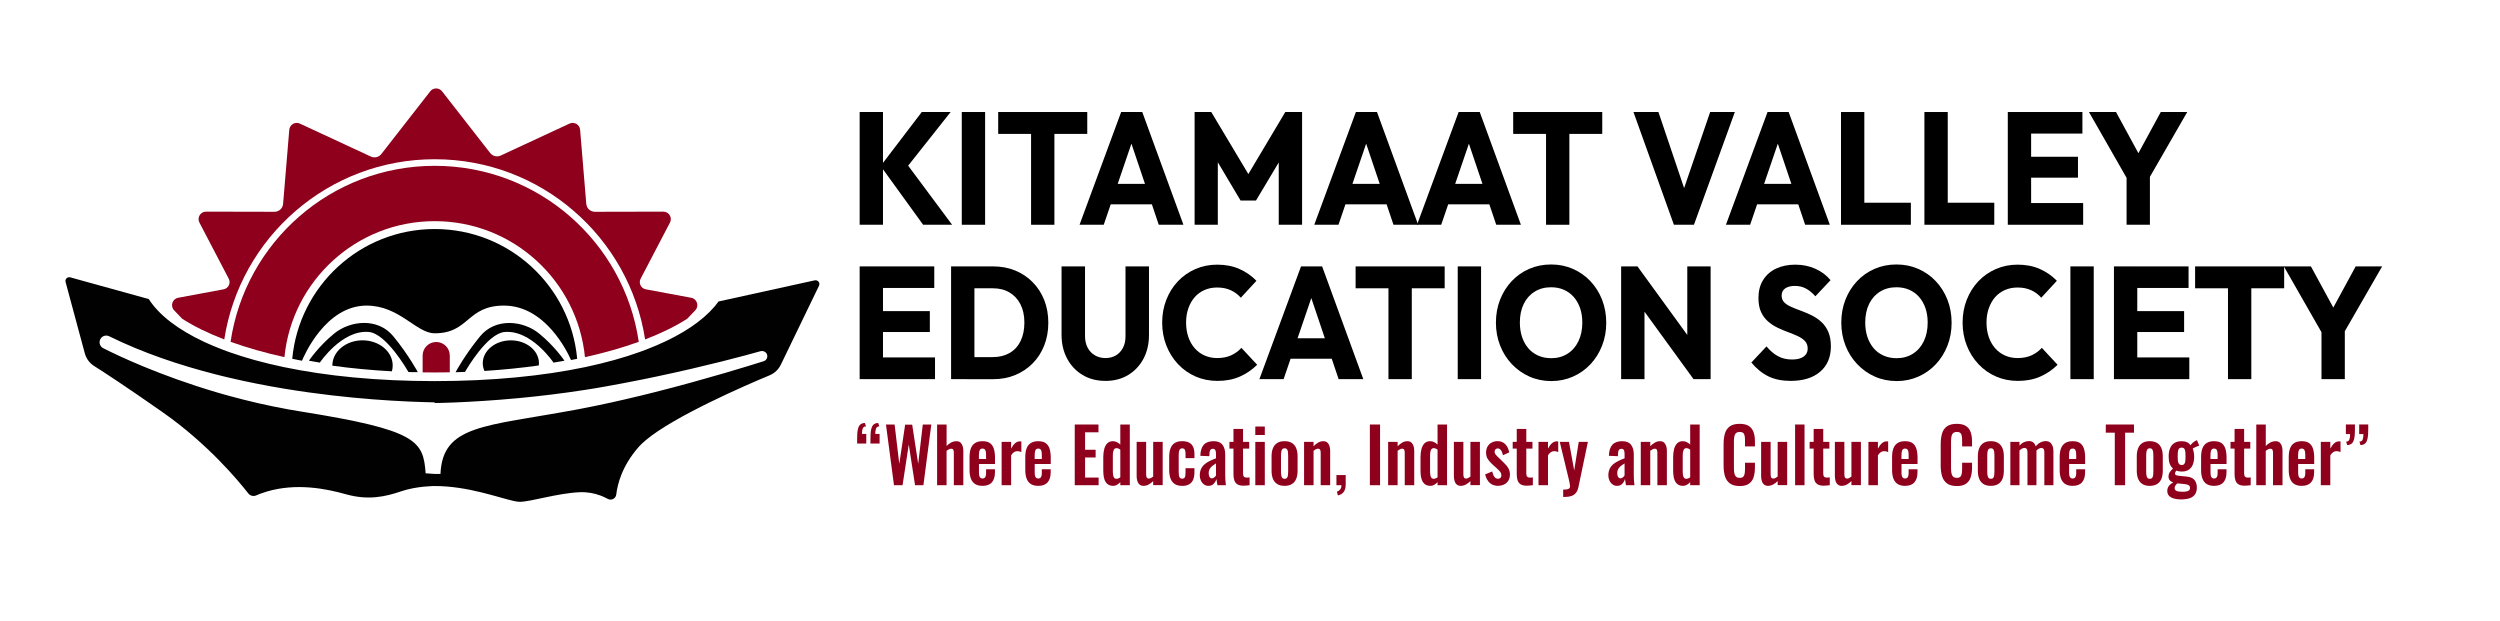 <?xml version="1.0" encoding="UTF-8"?>
<svg xmlns="http://www.w3.org/2000/svg" viewBox="0 0 1000.75 248.63">
  <defs>
    <style>
      .cls-1 {
        fill: #010101;
      }

      .cls-2 {
        fill: #8f001c;
      }
    </style>
  </defs>
  <g id="text">
    <g>
      <path class="cls-2" d="M343.11,177.55v-1.61c0-.53,0-1.04.03-1.52.02-1.64.25-2.89.68-3.77.44-.87,1.23-1.31,2.39-1.33l.45,1.35c-.65.04-1.08.32-1.3.84-.21.52-.32,1.25-.32,2.19h1.73v3.84h-3.66ZM348.44,177.55v-1.61c0-.53,0-1.04.03-1.52.02-1.64.25-2.89.68-3.77.44-.87,1.23-1.31,2.39-1.33l.45,1.35c-.65.04-1.08.32-1.3.84-.21.52-.32,1.25-.32,2.19h1.73v3.84h-3.66Z"/>
      <path class="cls-2" d="M357.86,194.23l-3.21-24.3h3.46l1.87,15.75,2.35-15.69h2.82l2.4,15.69,1.84-15.75h3.41l-3.16,24.3h-3.35l-2.51-16.29-2.49,16.29h-3.44Z"/>
      <path class="cls-2" d="M375.12,194.23v-24.3h3.8v8.61c.56-.6,1.17-1.07,1.83-1.41.66-.34,1.38-.51,2.16-.51.65,0,1.17.18,1.56.53.39.35.68.82.87,1.39.19.58.28,1.21.28,1.89v13.8h-3.8v-12.99c0-.52-.07-.92-.22-1.2-.15-.28-.44-.42-.87-.42-.26,0-.55.08-.88.24-.33.16-.64.37-.94.63v13.74h-3.8Z"/>
      <path class="cls-2" d="M393.3,194.49c-1.21,0-2.2-.25-2.96-.73-.76-.49-1.33-1.21-1.69-2.16-.36-.95-.54-2.1-.54-3.44v-5.22c0-1.38.18-2.54.54-3.48.36-.94.93-1.65,1.7-2.13.77-.48,1.75-.72,2.95-.72,1.28,0,2.29.26,3,.78.72.52,1.23,1.28,1.54,2.26.31.99.46,2.2.46,3.62v2.46h-6.42v3.42c0,.56.05,1.02.15,1.38.1.36.27.62.49.78.22.16.49.24.81.24.34,0,.6-.09.81-.26.2-.17.35-.42.45-.75.09-.33.14-.74.14-1.24v-1.44h3.55v1.17c0,1.76-.41,3.11-1.23,4.05-.82.94-2.07,1.41-3.74,1.41ZM391.87,183.73h2.85v-1.65c0-.6-.05-1.08-.14-1.46-.09-.37-.24-.64-.45-.81-.21-.17-.49-.25-.87-.25-.34,0-.61.09-.81.27-.21.18-.35.48-.45.9-.09.42-.14,1.02-.14,1.8v1.2Z"/>
      <path class="cls-2" d="M400.95,194.23v-17.34h3.8v2.67c.56-1.02,1.12-1.76,1.68-2.21.56-.45,1.17-.68,1.84-.68.11,0,.21,0,.29.02.08,0,.18.03.29.04v4.23c-.22-.1-.47-.19-.74-.26s-.54-.11-.82-.11c-.5,0-.96.13-1.37.39-.41.26-.8.69-1.17,1.29v11.94h-3.8Z"/>
      <path class="cls-2" d="M415.61,194.49c-1.21,0-2.2-.25-2.96-.73-.76-.49-1.33-1.21-1.69-2.16-.36-.95-.54-2.1-.54-3.44v-5.22c0-1.38.18-2.54.54-3.48.36-.94.93-1.65,1.7-2.13.77-.48,1.75-.72,2.95-.72,1.28,0,2.29.26,3,.78.72.52,1.23,1.28,1.54,2.26.31.99.46,2.2.46,3.62v2.46h-6.42v3.42c0,.56.05,1.02.15,1.38.1.36.27.62.49.78.22.16.49.24.81.24.34,0,.6-.09.81-.26.2-.17.35-.42.45-.75.09-.33.14-.74.14-1.24v-1.44h3.55v1.17c0,1.76-.41,3.11-1.23,4.05-.82.94-2.07,1.41-3.74,1.41ZM414.19,183.73h2.85v-1.65c0-.6-.05-1.08-.14-1.46-.09-.37-.24-.64-.45-.81-.21-.17-.49-.25-.87-.25-.34,0-.61.09-.81.27-.21.18-.35.48-.45.9-.09.42-.14,1.02-.14,1.8v1.2Z"/>
      <path class="cls-2" d="M430.22,194.23v-24.3h9.5v3.12h-5.36v6.99h4.22v3.09h-4.22v8.04h5.42v3.06h-9.55Z"/>
      <path class="cls-2" d="M445.55,194.49c-1.28,0-2.26-.49-2.92-1.47-.66-.98-.99-2.55-.99-4.71v-5.31c0-1.2.13-2.28.38-3.24.25-.96.66-1.72,1.22-2.29s1.31-.86,2.26-.86c.58,0,1.11.13,1.61.38.49.25.94.58,1.35.98v-8.04h3.8v24.3h-3.8v-1.23c-.43.46-.88.82-1.37,1.1-.48.27-1,.4-1.54.4ZM446.95,191.67c.2,0,.44-.05.7-.15.26-.1.53-.24.81-.42v-11.13c-.22-.16-.47-.29-.73-.41-.26-.11-.53-.16-.81-.16-.54,0-.92.27-1.13.79-.21.53-.32,1.18-.32,1.94v6.48c0,.58.04,1.1.11,1.56.07.46.22.83.43,1.1.21.27.53.4.94.4Z"/>
      <path class="cls-2" d="M457.73,194.49c-.63,0-1.15-.18-1.56-.53-.41-.35-.71-.82-.89-1.41s-.28-1.21-.28-1.88v-13.8h3.8v13.05c0,.52.08.93.24,1.21.16.29.45.44.88.44.28,0,.56-.08.85-.24.29-.16.57-.35.85-.57v-13.89h3.8v17.34h-3.8v-1.65c-.54.56-1.14,1.02-1.79,1.38-.65.36-1.35.54-2.09.54Z"/>
      <path class="cls-2" d="M473.2,194.49c-1.25,0-2.25-.26-3-.77s-1.3-1.24-1.65-2.19c-.34-.95-.52-2.07-.52-3.38v-5.22c0-1.34.17-2.48.52-3.42.34-.94.9-1.66,1.66-2.16.76-.5,1.76-.75,2.99-.75,1.15,0,2.1.2,2.83.59s1.27.98,1.61,1.77c.34.79.5,1.79.5,2.99v1.44h-3.57v-1.53c0-.6-.04-1.07-.13-1.42-.08-.35-.23-.6-.43-.75-.21-.15-.48-.22-.81-.22s-.61.09-.81.29c-.21.19-.35.49-.43.91-.08.42-.13,1-.13,1.74v6.36c0,1.12.11,1.88.33,2.27.22.39.58.58,1.06.58.37,0,.66-.09.85-.27.2-.18.33-.45.39-.79.06-.35.1-.78.1-1.28v-1.86h3.57v1.65c0,1.16-.17,2.15-.52,2.97-.34.82-.88,1.44-1.62,1.85-.74.41-1.67.62-2.81.62Z"/>
      <path class="cls-2" d="M483.76,194.49c-.73,0-1.35-.21-1.87-.62-.52-.41-.92-.93-1.2-1.56-.28-.63-.42-1.28-.42-1.96,0-1.08.19-1.99.56-2.73.37-.74.87-1.36,1.48-1.86.61-.5,1.31-.93,2.09-1.3.78-.37,1.57-.71,2.37-1v-1.5c0-.5-.03-.92-.1-1.26-.07-.34-.19-.6-.36-.78-.18-.18-.45-.27-.82-.27-.32,0-.57.08-.77.24-.2.16-.34.38-.42.67-.08.29-.14.62-.15,1.01l-.06,1.05-3.6-.15c.06-2,.52-3.47,1.38-4.43.87-.95,2.18-1.43,3.95-1.43,1.62,0,2.8.48,3.53,1.44.74.96,1.1,2.26,1.1,3.9v8.01c0,.64.01,1.22.04,1.74.03.52.06.99.11,1.41.05.42.09.79.13,1.11h-3.41c-.06-.4-.13-.86-.21-1.37-.08-.51-.14-.88-.18-1.12-.19.7-.54,1.33-1.06,1.9-.52.57-1.23.86-2.12.86ZM485.15,191.47c.24,0,.47-.06.68-.2.21-.13.4-.29.57-.46.17-.18.29-.34.36-.48v-4.83c-.41.26-.8.52-1.16.78-.36.26-.68.54-.95.86s-.47.64-.61,1.01c-.14.36-.21.78-.21,1.26,0,.64.12,1.14.35,1.51.23.37.55.56.96.56Z"/>
      <path class="cls-2" d="M497.78,194.43c-1.02,0-1.83-.18-2.42-.54-.59-.36-1-.88-1.24-1.56s-.36-1.49-.36-2.43v-10.32h-1.62v-2.7h1.62v-5.19h3.83v5.19h2.46v2.7h-2.46v9.96c0,.6.12,1.02.36,1.27.24.25.6.38,1.09.38.2,0,.41,0,.6-.03s.39-.04.57-.06v3.12c-.32.04-.68.08-1.1.13-.42.05-.86.07-1.33.07Z"/>
      <path class="cls-2" d="M502.5,174.13v-3.39h3.8v3.39h-3.8ZM502.5,194.23v-17.34h3.8v17.34h-3.8Z"/>
      <path class="cls-2" d="M514.2,194.49c-1.17,0-2.14-.23-2.9-.71-.76-.47-1.34-1.15-1.72-2.05-.38-.9-.57-1.99-.57-3.27v-5.82c0-1.28.19-2.37.57-3.27.38-.9.95-1.59,1.72-2.06.76-.47,1.73-.71,2.9-.71s2.15.24,2.92.71c.77.47,1.35,1.16,1.73,2.06.38.9.57,1.99.57,3.27v5.82c0,1.28-.19,2.37-.57,3.27s-.96,1.59-1.73,2.05c-.77.47-1.75.71-2.92.71ZM514.23,191.67c.43,0,.74-.13.95-.39.2-.26.33-.61.39-1.06.06-.45.08-.95.08-1.48v-6.36c0-.54-.03-1.03-.08-1.47-.06-.44-.19-.79-.39-1.06-.21-.27-.52-.41-.95-.41s-.74.13-.95.41c-.21.27-.34.62-.4,1.06-.07.44-.1.93-.1,1.47v6.36c0,.54.03,1.04.1,1.48.06.45.2.81.4,1.06.21.26.52.39.95.39Z"/>
      <path class="cls-2" d="M522.02,194.23v-17.34h3.8v1.74c.58-.6,1.19-1.09,1.83-1.46.64-.37,1.34-.56,2.08-.56.67,0,1.2.18,1.59.53.39.35.68.82.87,1.39.19.58.28,1.21.28,1.89v13.8h-3.8v-12.99c0-.52-.07-.92-.22-1.2-.15-.28-.44-.42-.87-.42-.26,0-.54.08-.85.24s-.61.36-.91.6v13.77h-3.8Z"/>
      <path class="cls-2" d="M535.56,198.31l-.39-1.5c.5-.16.93-.45,1.28-.86.35-.41.53-.99.53-1.72h-2.01v-4.05h3.71v3.69c0,1.28-.26,2.29-.78,3.02-.52.73-1.3,1.21-2.35,1.43Z"/>
      <path class="cls-2" d="M548.36,194.23v-24.3h4.08v24.3h-4.08Z"/>
      <path class="cls-2" d="M555.67,194.23v-17.34h3.8v1.74c.58-.6,1.19-1.09,1.83-1.46.64-.37,1.34-.56,2.08-.56.67,0,1.2.18,1.59.53.39.35.68.82.87,1.39.19.58.28,1.21.28,1.89v13.8h-3.8v-12.99c0-.52-.07-.92-.22-1.2-.15-.28-.44-.42-.87-.42-.26,0-.54.08-.85.24s-.61.36-.91.6v13.77h-3.8Z"/>
      <path class="cls-2" d="M572.54,194.49c-1.28,0-2.26-.49-2.92-1.47-.66-.98-.99-2.55-.99-4.71v-5.31c0-1.2.13-2.28.38-3.24.25-.96.66-1.72,1.22-2.29s1.31-.86,2.26-.86c.58,0,1.11.13,1.61.38.49.25.94.58,1.35.98v-8.04h3.8v24.3h-3.8v-1.23c-.43.46-.88.82-1.37,1.1-.48.27-1,.4-1.54.4ZM573.94,191.67c.2,0,.44-.05.7-.15.26-.1.53-.24.81-.42v-11.13c-.22-.16-.47-.29-.73-.41-.26-.11-.53-.16-.81-.16-.54,0-.92.27-1.13.79-.21.53-.32,1.18-.32,1.94v6.48c0,.58.04,1.1.11,1.56.07.46.22.83.43,1.1.21.27.53.4.94.4Z"/>
      <path class="cls-2" d="M584.72,194.49c-.63,0-1.15-.18-1.56-.53-.41-.35-.71-.82-.89-1.41s-.28-1.21-.28-1.88v-13.8h3.8v13.05c0,.52.08.93.24,1.21.16.29.45.44.88.44.28,0,.56-.08.85-.24.29-.16.57-.35.85-.57v-13.89h3.8v17.34h-3.8v-1.65c-.54.56-1.14,1.02-1.79,1.38-.65.36-1.35.54-2.09.54Z"/>
      <path class="cls-2" d="M599.72,194.49c-1.36,0-2.48-.39-3.35-1.17-.88-.78-1.5-1.92-1.87-3.42l2.82-1.17c.22.94.52,1.66.89,2.16.37.5.86.75,1.45.75.45,0,.78-.12,1.01-.36.22-.24.34-.57.34-.99,0-.48-.14-.92-.41-1.31-.27-.39-.73-.87-1.38-1.46l-1.96-1.77c-.71-.66-1.28-1.33-1.72-2.03-.44-.69-.66-1.55-.66-2.59,0-.94.2-1.74.6-2.42.4-.67.95-1.19,1.65-1.56.7-.37,1.48-.56,2.33-.56,1.3,0,2.35.42,3.14,1.25s1.3,1.92,1.52,3.25l-2.49,1.14c-.09-.48-.23-.92-.4-1.33-.18-.41-.41-.75-.68-1.01s-.6-.39-.98-.39-.7.13-.94.39-.35.59-.35.99c0,.34.13.69.41,1.05.27.36.66.77,1.16,1.23l1.98,1.92c.43.4.84.83,1.23,1.29.39.46.72.97.98,1.54s.39,1.22.39,1.96c0,1-.21,1.84-.63,2.52s-.99,1.2-1.7,1.54c-.72.35-1.51.53-2.39.53Z"/>
      <path class="cls-2" d="M611.17,194.43c-1.02,0-1.83-.18-2.42-.54-.59-.36-1-.88-1.24-1.56s-.36-1.49-.36-2.43v-10.32h-1.62v-2.7h1.62v-5.19h3.83v5.19h2.46v2.7h-2.46v9.96c0,.6.12,1.02.36,1.27.24.25.6.38,1.09.38.2,0,.41,0,.6-.03s.39-.04.57-.06v3.12c-.32.04-.68.08-1.1.13-.42.05-.86.07-1.33.07Z"/>
      <path class="cls-2" d="M615.86,194.23v-17.34h3.8v2.67c.56-1.02,1.12-1.76,1.68-2.21.56-.45,1.17-.68,1.84-.68.11,0,.21,0,.29.02.08,0,.18.03.29.04v4.23c-.22-.1-.47-.19-.74-.26s-.54-.11-.82-.11c-.5,0-.96.13-1.37.39-.41.26-.8.69-1.17,1.29v11.94h-3.8Z"/>
      <path class="cls-2" d="M625.74,198.93v-2.94c.65,0,1.18-.04,1.59-.12.41-.08.71-.22.89-.42.19-.2.28-.48.28-.84,0-.26-.06-.67-.18-1.23-.12-.56-.26-1.17-.4-1.83l-3.55-14.67h3.69l2.09,11.43,1.82-11.43h3.66l-3.77,18.03c-.21,1.02-.55,1.82-1.03,2.4-.48.58-1.09.99-1.82,1.24s-1.57.38-2.54.38h-.73Z"/>
      <path class="cls-2" d="M647.31,194.49c-.73,0-1.35-.21-1.87-.62-.52-.41-.92-.93-1.2-1.56-.28-.63-.42-1.28-.42-1.96,0-1.08.19-1.99.56-2.73.37-.74.87-1.36,1.48-1.86.61-.5,1.31-.93,2.09-1.3.78-.37,1.57-.71,2.37-1v-1.5c0-.5-.03-.92-.1-1.26-.07-.34-.19-.6-.36-.78-.18-.18-.45-.27-.82-.27-.32,0-.57.08-.77.24-.2.16-.34.38-.42.67-.08.29-.14.62-.15,1.01l-.06,1.05-3.6-.15c.06-2,.52-3.47,1.38-4.43.87-.95,2.18-1.43,3.95-1.43,1.62,0,2.8.48,3.53,1.44.74.96,1.1,2.26,1.1,3.9v8.01c0,.64.01,1.22.04,1.74.03.52.06.99.11,1.41.05.42.09.79.13,1.11h-3.41c-.06-.4-.13-.86-.21-1.37-.08-.51-.14-.88-.18-1.12-.19.7-.54,1.33-1.06,1.9-.52.57-1.23.86-2.12.86ZM648.7,191.47c.24,0,.47-.06.68-.2.21-.13.4-.29.57-.46.17-.18.29-.34.36-.48v-4.83c-.41.26-.8.52-1.16.78-.36.26-.68.54-.95.86s-.47.64-.61,1.01c-.14.36-.21.78-.21,1.26,0,.64.12,1.14.35,1.51.23.37.55.56.96.56Z"/>
      <path class="cls-2" d="M656.8,194.23v-17.34h3.8v1.74c.58-.6,1.19-1.09,1.83-1.46.64-.37,1.34-.56,2.08-.56.67,0,1.2.18,1.59.53.39.35.68.82.87,1.39.19.58.28,1.21.28,1.89v13.8h-3.8v-12.99c0-.52-.07-.92-.22-1.2-.15-.28-.44-.42-.87-.42-.26,0-.54.08-.85.24s-.61.36-.91.6v13.77h-3.8Z"/>
      <path class="cls-2" d="M673.67,194.49c-1.28,0-2.26-.49-2.92-1.47-.66-.98-.99-2.55-.99-4.71v-5.31c0-1.2.13-2.28.38-3.24.25-.96.66-1.72,1.22-2.29s1.31-.86,2.26-.86c.58,0,1.11.13,1.61.38.49.25.94.58,1.35.98v-8.04h3.8v24.3h-3.8v-1.23c-.43.46-.88.82-1.37,1.1-.48.27-1,.4-1.54.4ZM675.07,191.67c.2,0,.44-.05.7-.15.26-.1.53-.24.81-.42v-11.13c-.22-.16-.47-.29-.73-.41-.26-.11-.53-.16-.81-.16-.54,0-.92.27-1.13.79-.21.53-.32,1.18-.32,1.94v6.48c0,.58.04,1.1.11,1.56.07.46.22.83.43,1.1.21.27.53.4.94.4Z"/>
      <path class="cls-2" d="M696.38,194.56c-1.66,0-2.96-.35-3.9-1.05-.94-.7-1.6-1.65-1.97-2.87-.37-1.21-.56-2.6-.56-4.18v-8.67c0-1.66.19-3.1.56-4.32.37-1.22,1.03-2.16,1.97-2.82.94-.66,2.24-.99,3.9-.99,1.56,0,2.79.29,3.67.86.88.57,1.51,1.38,1.89,2.45.37,1.06.56,2.29.56,3.69v2.04h-3.97v-2.1c0-.68-.03-1.3-.1-1.86s-.24-1.01-.53-1.34c-.29-.33-.79-.49-1.49-.49s-1.22.18-1.55.53c-.33.35-.54.82-.63,1.41-.09.59-.14,1.25-.14,1.99v10.56c0,.88.06,1.6.2,2.17s.37,1,.71,1.29c.34.29.81.43,1.41.43.69,0,1.18-.17,1.47-.52s.47-.81.54-1.4c.07-.58.11-1.23.11-1.95v-2.19h3.97v1.95c0,1.44-.18,2.71-.53,3.83-.35,1.11-.97,1.98-1.86,2.61-.88.63-2.13.95-3.73.95Z"/>
      <path class="cls-2" d="M707.71,194.49c-.63,0-1.15-.18-1.56-.53-.41-.35-.71-.82-.89-1.41s-.28-1.21-.28-1.88v-13.8h3.8v13.05c0,.52.08.93.24,1.21.16.29.45.44.88.44.28,0,.56-.08.85-.24.29-.16.57-.35.85-.57v-13.89h3.8v17.34h-3.8v-1.65c-.54.56-1.14,1.02-1.79,1.38-.65.36-1.35.54-2.09.54Z"/>
      <path class="cls-2" d="M718.58,194.23v-24.3h3.77v24.3h-3.77Z"/>
      <path class="cls-2" d="M730.03,194.43c-1.02,0-1.83-.18-2.42-.54-.59-.36-1-.88-1.24-1.56s-.36-1.49-.36-2.43v-10.32h-1.62v-2.7h1.62v-5.19h3.83v5.19h2.46v2.7h-2.46v9.96c0,.6.12,1.02.36,1.27.24.25.6.38,1.09.38.2,0,.41,0,.6-.03s.39-.04.57-.06v3.12c-.32.04-.68.08-1.1.13-.42.05-.86.07-1.33.07Z"/>
      <path class="cls-2" d="M737.23,194.49c-.63,0-1.15-.18-1.56-.53-.41-.35-.71-.82-.89-1.41s-.28-1.21-.28-1.88v-13.8h3.8v13.05c0,.52.08.93.24,1.21.16.29.45.44.88.44.28,0,.56-.08.85-.24.29-.16.57-.35.85-.57v-13.89h3.8v17.34h-3.8v-1.65c-.54.56-1.14,1.02-1.79,1.38-.65.36-1.35.54-2.09.54Z"/>
      <path class="cls-2" d="M747.93,194.23v-17.34h3.8v2.67c.56-1.02,1.12-1.76,1.68-2.21.56-.45,1.17-.68,1.84-.68.11,0,.21,0,.29.02.08,0,.18.03.29.04v4.23c-.22-.1-.47-.19-.74-.26s-.54-.11-.82-.11c-.5,0-.96.13-1.37.39-.41.26-.8.69-1.17,1.29v11.94h-3.8Z"/>
      <path class="cls-2" d="M762.59,194.49c-1.21,0-2.2-.25-2.96-.73-.76-.49-1.33-1.21-1.69-2.16-.36-.95-.54-2.1-.54-3.44v-5.22c0-1.38.18-2.54.54-3.48.36-.94.93-1.65,1.7-2.13.77-.48,1.75-.72,2.95-.72,1.28,0,2.29.26,3,.78.72.52,1.23,1.28,1.54,2.26.31.99.46,2.2.46,3.62v2.46h-6.42v3.42c0,.56.05,1.02.15,1.38.1.36.27.62.49.78.22.16.49.24.81.24.34,0,.6-.09.81-.26.2-.17.35-.42.45-.75.09-.33.14-.74.14-1.24v-1.44h3.55v1.17c0,1.76-.41,3.11-1.23,4.05-.82.94-2.07,1.41-3.74,1.41ZM761.17,183.73h2.85v-1.65c0-.6-.05-1.08-.14-1.46-.09-.37-.24-.64-.45-.81-.21-.17-.49-.25-.87-.25-.34,0-.61.09-.81.27-.21.18-.35.48-.45.9-.09.42-.14,1.02-.14,1.8v1.2Z"/>
      <path class="cls-2" d="M783.29,194.56c-1.66,0-2.96-.35-3.9-1.05-.94-.7-1.6-1.65-1.97-2.87-.37-1.21-.56-2.6-.56-4.18v-8.67c0-1.66.19-3.1.56-4.32.37-1.22,1.03-2.16,1.97-2.82.94-.66,2.24-.99,3.9-.99,1.56,0,2.79.29,3.67.86.88.57,1.51,1.38,1.89,2.45.37,1.06.56,2.29.56,3.69v2.04h-3.97v-2.1c0-.68-.03-1.3-.1-1.86s-.24-1.01-.53-1.34c-.29-.33-.79-.49-1.49-.49s-1.22.18-1.55.53c-.33.35-.54.82-.63,1.41-.09.59-.14,1.25-.14,1.99v10.56c0,.88.06,1.6.2,2.17s.37,1,.71,1.29c.34.29.81.43,1.41.43.69,0,1.18-.17,1.47-.52s.47-.81.54-1.4c.07-.58.11-1.23.11-1.95v-2.19h3.97v1.95c0,1.44-.18,2.71-.53,3.83-.35,1.11-.97,1.98-1.86,2.61-.88.63-2.13.95-3.73.95Z"/>
      <path class="cls-2" d="M796.92,194.49c-1.17,0-2.14-.23-2.9-.71-.76-.47-1.34-1.15-1.72-2.05-.38-.9-.57-1.99-.57-3.27v-5.82c0-1.28.19-2.37.57-3.27.38-.9.95-1.59,1.72-2.06.76-.47,1.73-.71,2.9-.71s2.15.24,2.92.71c.77.47,1.35,1.16,1.73,2.06.38.9.57,1.99.57,3.27v5.82c0,1.28-.19,2.37-.57,3.27s-.96,1.59-1.73,2.05c-.77.47-1.75.71-2.92.71ZM796.95,191.67c.43,0,.74-.13.95-.39.2-.26.33-.61.39-1.06.06-.45.08-.95.08-1.48v-6.36c0-.54-.03-1.03-.08-1.47-.06-.44-.19-.79-.39-1.06-.21-.27-.52-.41-.95-.41s-.74.13-.95.41c-.21.27-.34.62-.4,1.06-.07.44-.1.93-.1,1.47v6.36c0,.54.03,1.04.1,1.48.06.45.2.81.4,1.06.21.26.52.39.95.39Z"/>
      <path class="cls-2" d="M804.74,194.23v-17.34h3.66v1.5c.56-.64,1.16-1.11,1.82-1.4.65-.29,1.31-.43,1.98-.43.63,0,1.19.17,1.66.51.47.34.82.88,1.05,1.62.61-.76,1.27-1.3,1.96-1.63s1.4-.49,2.12-.49c.58,0,1.09.15,1.54.46s.8.77,1.06,1.38c.26.61.39,1.38.39,2.29v13.53h-3.63v-13.17c0-.66-.1-1.12-.31-1.37-.21-.25-.49-.38-.87-.38-.3,0-.63.09-.99.27s-.69.43-.99.75v13.89h-3.6v-13.17c0-.66-.11-1.12-.32-1.37-.21-.25-.51-.38-.88-.38-.3,0-.62.09-.98.27s-.69.43-1.01.75v13.89h-3.66Z"/>
      <path class="cls-2" d="M829.68,194.49c-1.21,0-2.2-.25-2.96-.73-.76-.49-1.33-1.21-1.69-2.16-.36-.95-.54-2.1-.54-3.44v-5.22c0-1.38.18-2.54.54-3.48.36-.94.93-1.65,1.7-2.13.77-.48,1.75-.72,2.95-.72,1.28,0,2.29.26,3,.78.72.52,1.23,1.28,1.54,2.26.31.99.46,2.2.46,3.62v2.46h-6.42v3.42c0,.56.05,1.02.15,1.38.1.36.27.62.49.78.22.16.49.24.81.24.34,0,.6-.09.81-.26.2-.17.35-.42.45-.75.09-.33.14-.74.14-1.24v-1.44h3.55v1.17c0,1.76-.41,3.11-1.23,4.05-.82.94-2.07,1.41-3.74,1.41ZM828.25,183.73h2.85v-1.65c0-.6-.05-1.08-.14-1.46-.09-.37-.24-.64-.45-.81-.21-.17-.49-.25-.87-.25-.34,0-.61.09-.81.27-.21.18-.35.48-.45.9-.09.42-.14,1.02-.14,1.8v1.2Z"/>
      <path class="cls-2" d="M846.55,194.23v-21.03h-3.6v-3.27h11.28v3.27h-3.55v21.03h-4.13Z"/>
      <path class="cls-2" d="M860.54,194.49c-1.17,0-2.14-.23-2.9-.71-.76-.47-1.34-1.15-1.72-2.05-.38-.9-.57-1.99-.57-3.27v-5.82c0-1.28.19-2.37.57-3.27.38-.9.95-1.59,1.72-2.06.76-.47,1.73-.71,2.9-.71s2.15.24,2.92.71c.77.47,1.35,1.16,1.73,2.06.38.9.57,1.99.57,3.27v5.82c0,1.28-.19,2.37-.57,3.27s-.96,1.59-1.73,2.05c-.77.47-1.75.71-2.92.71ZM860.57,191.67c.43,0,.74-.13.95-.39.2-.26.33-.61.39-1.06.06-.45.08-.95.08-1.48v-6.36c0-.54-.03-1.03-.08-1.47-.06-.44-.19-.79-.39-1.06-.21-.27-.52-.41-.95-.41s-.74.13-.95.41c-.21.27-.34.62-.4,1.06-.07.44-.1.93-.1,1.47v6.36c0,.54.03,1.04.1,1.48.06.45.2.81.4,1.06.21.26.52.39.95.39Z"/>
      <path class="cls-2" d="M873.11,199.92c-1.1,0-2.07-.12-2.9-.36s-1.49-.61-1.95-1.11c-.47-.5-.7-1.15-.7-1.95,0-.54.11-1.03.32-1.46s.51-.8.88-1.12c.37-.32.77-.59,1.2-.81-.61-.18-1.08-.47-1.41-.87-.33-.4-.49-.88-.49-1.44,0-.68.16-1.26.47-1.74s.75-.99,1.31-1.53c-.58-.5-1.01-1.12-1.3-1.88-.29-.75-.43-1.73-.43-2.95,0-1.32.2-2.44.6-3.35s.99-1.6,1.76-2.05c.77-.46,1.72-.69,2.83-.69.86,0,1.57.14,2.15.41.58.27,1.05.67,1.42,1.21.15-.24.41-.54.78-.9s.8-.66,1.28-.9l.5-.24.92,2.19c-.21.06-.48.16-.82.3-.34.14-.68.29-1.02.45-.33.16-.6.3-.78.42.17.4.31.9.42,1.5s.17,1.17.17,1.71c0,1.22-.18,2.28-.53,3.18-.35.9-.9,1.6-1.63,2.09-.74.49-1.69.73-2.86.73-.39,0-.77-.04-1.15-.11-.37-.07-.72-.15-1.03-.25-.11.18-.22.37-.32.57-.1.2-.15.41-.15.63s.11.4.33.54.6.24,1.12.3l3.41.36c1.32.14,2.3.58,2.93,1.33.63.75.95,1.77.95,3.04,0,1.04-.22,1.91-.66,2.61-.44.7-1.12,1.23-2.04,1.59-.92.36-2.12.54-3.59.54ZM873.53,196.86c1.04,0,1.82-.11,2.35-.33.52-.22.78-.62.78-1.2,0-.32-.07-.58-.2-.78-.13-.2-.36-.37-.7-.5-.34-.13-.81-.22-1.42-.29l-2.77-.27c-.21.18-.39.37-.54.55-.16.19-.28.39-.38.62-.09.22-.14.45-.14.69,0,.5.22.88.67,1.12s1.23.38,2.35.38ZM873.3,186.15c.34,0,.6-.06.81-.2.2-.13.36-.34.48-.63.11-.29.19-.66.22-1.1.04-.44.06-.95.06-1.53s-.02-1.09-.06-1.53c-.04-.44-.11-.81-.21-1.11-.1-.3-.26-.52-.46-.66-.21-.14-.48-.21-.84-.21-.33,0-.61.07-.82.21-.21.14-.37.36-.47.64-.1.29-.18.66-.22,1.1-.05.44-.07.96-.07,1.56,0,.56.02,1.05.06,1.48s.11.79.22,1.08c.11.29.27.51.49.66.21.15.49.22.82.22Z"/>
      <path class="cls-2" d="M886.29,194.49c-1.21,0-2.2-.25-2.96-.73-.76-.49-1.33-1.21-1.69-2.16-.36-.95-.54-2.1-.54-3.44v-5.22c0-1.38.18-2.54.54-3.48.36-.94.93-1.65,1.7-2.13.77-.48,1.75-.72,2.95-.72,1.28,0,2.29.26,3,.78.72.52,1.23,1.28,1.54,2.26.31.99.46,2.2.46,3.62v2.46h-6.42v3.42c0,.56.05,1.02.15,1.38.1.36.27.62.49.78.22.16.49.24.81.24.34,0,.6-.09.81-.26.2-.17.35-.42.45-.75.09-.33.14-.74.14-1.24v-1.44h3.55v1.17c0,1.76-.41,3.11-1.23,4.05-.82.94-2.07,1.41-3.74,1.41ZM884.86,183.73h2.85v-1.65c0-.6-.05-1.08-.14-1.46-.09-.37-.24-.64-.45-.81-.21-.17-.49-.25-.87-.25-.34,0-.61.09-.81.27-.21.18-.35.48-.45.9-.09.42-.14,1.02-.14,1.8v1.2Z"/>
      <path class="cls-2" d="M898.52,194.43c-1.02,0-1.83-.18-2.42-.54-.59-.36-1-.88-1.24-1.56s-.36-1.49-.36-2.43v-10.32h-1.62v-2.7h1.62v-5.19h3.83v5.19h2.46v2.7h-2.46v9.96c0,.6.12,1.02.36,1.27.24.25.6.38,1.09.38.2,0,.41,0,.6-.03s.39-.04.57-.06v3.12c-.32.04-.68.08-1.1.13-.42.05-.86.07-1.33.07Z"/>
      <path class="cls-2" d="M903.19,194.23v-24.3h3.8v8.61c.56-.6,1.17-1.07,1.83-1.41.66-.34,1.38-.51,2.16-.51.65,0,1.17.18,1.56.53.39.35.68.82.87,1.39.19.58.28,1.21.28,1.89v13.8h-3.8v-12.99c0-.52-.07-.92-.22-1.2-.15-.28-.44-.42-.87-.42-.26,0-.55.08-.88.24-.33.16-.64.37-.94.63v13.74h-3.8Z"/>
      <path class="cls-2" d="M921.37,194.49c-1.21,0-2.2-.25-2.96-.73-.76-.49-1.33-1.21-1.69-2.16-.36-.95-.54-2.1-.54-3.44v-5.22c0-1.38.18-2.54.54-3.48.36-.94.93-1.65,1.7-2.13.77-.48,1.75-.72,2.95-.72,1.28,0,2.29.26,3,.78.72.52,1.23,1.28,1.54,2.26.31.99.46,2.2.46,3.62v2.46h-6.42v3.42c0,.56.05,1.02.15,1.38.1.36.27.62.49.78.22.16.49.24.81.24.34,0,.6-.09.81-.26.2-.17.35-.42.45-.75.09-.33.14-.74.14-1.24v-1.44h3.55v1.17c0,1.76-.41,3.11-1.23,4.05-.82.94-2.07,1.41-3.74,1.41ZM919.94,183.73h2.85v-1.65c0-.6-.05-1.08-.14-1.46-.09-.37-.24-.64-.45-.81-.21-.17-.49-.25-.87-.25-.34,0-.61.09-.81.27-.21.18-.35.48-.45.9-.09.42-.14,1.02-.14,1.8v1.2Z"/>
      <path class="cls-2" d="M929.02,194.23v-17.34h3.8v2.67c.56-1.02,1.12-1.76,1.68-2.21.56-.45,1.17-.68,1.84-.68.11,0,.21,0,.29.02.08,0,.18.03.29.04v4.23c-.22-.1-.47-.19-.74-.26s-.54-.11-.82-.11c-.5,0-.96.13-1.37.39-.41.26-.8.69-1.17,1.29v11.94h-3.8Z"/>
      <path class="cls-2" d="M939.58,178.17l-.42-1.38c.65-.02,1.08-.29,1.28-.81.2-.52.31-1.26.31-2.22h-1.7v-3.84h3.63v1.61c0,.53,0,1.04-.03,1.52-.02,1.64-.25,2.89-.68,3.76-.44.87-1.23,1.33-2.39,1.37ZM944.91,178.17l-.42-1.38c.65-.02,1.08-.29,1.28-.81.2-.52.31-1.26.31-2.22h-1.7v-3.84h3.63v1.61c0,.53,0,1.04-.03,1.52-.02,1.64-.25,2.89-.68,3.76-.44.87-1.23,1.33-2.39,1.37Z"/>
    </g>
    <g>
      <path d="M344.12,89.97v-45.13h9.34v45.13h-9.34ZM369.53,89.97l-17.02-23.52,16.48-21.61h11.55l-18.57,23.46v-4.09l19.16,25.76h-11.6Z"/>
      <path d="M385,89.97v-45.13h9.34v45.13h-9.34Z"/>
      <path d="M399.58,53.6v-8.76h35.65v8.76h-35.65ZM412.74,89.97v-44.49h9.34v44.49h-9.34Z"/>
      <path d="M432.14,89.97l16.66-45.13h8.45l16.48,45.13h-9.88l-12.62-37.46h3.39l-12.79,37.46h-9.7ZM441.6,81.79v-8.18h22.91v8.18h-22.91Z"/>
      <path d="M478.2,89.97v-45.13h6.67l16.54,27.68h-3.39l16.48-27.68h6.72v45.13h-9.34v-28.19l1.67.45-10.77,18.03h-6.19l-10.71-18.03,1.61-.45v28.19h-9.28Z"/>
      <path d="M526.1,89.97l16.66-45.13h8.45l16.48,45.13h-9.88l-12.62-37.46h3.39l-12.79,37.46h-9.7ZM535.57,81.79v-8.18h22.91v8.18h-22.91Z"/>
      <path d="M567.23,89.97l16.66-45.13h8.45l16.48,45.13h-9.88l-12.62-37.46h3.39l-12.79,37.46h-9.7ZM576.69,81.79v-8.18h22.91v8.18h-22.91Z"/>
      <path d="M605.73,53.6v-8.76h35.65v8.76h-35.65ZM618.88,89.97v-44.49h9.34v44.49h-9.34Z"/>
      <path d="M670.06,89.97l-16.19-45.13h10l12.32,36.5h-4.11l12.5-36.5h9.88l-16.37,45.13h-8.03Z"/>
      <path d="M690.89,89.97l16.66-45.13h8.45l16.48,45.13h-9.88l-12.62-37.46h3.39l-12.79,37.46h-9.7ZM700.35,81.79v-8.18h22.91v8.18h-22.91Z"/>
      <path d="M736.95,89.97v-45.13h9.34v45.13h-9.34ZM744.15,89.97v-8.82h20.77v8.82h-20.77Z"/>
      <path d="M770.34,89.97v-45.13h9.34v45.13h-9.34ZM777.54,89.97v-8.82h20.77v8.82h-20.77Z"/>
      <path d="M803.72,89.97v-45.13h9.34v45.13h-9.34ZM810.86,53.47v-8.63h22.73v8.63h-22.73ZM810.86,71.12v-8.37h20.95v8.37h-20.95ZM810.86,89.97v-8.69h23.03v8.69h-23.03Z"/>
      <path d="M852.4,73.16l-16.19-28.32h10.83l12.44,22.88h-6.96l12.44-22.88h10.59l-16.31,28.32h-6.84ZM851.27,89.97v-21.42h9.34v21.42h-9.34Z"/>
      <path d="M344.12,151.77v-45.13h9.34v45.13h-9.34ZM351.26,115.27v-8.63h22.73v8.63h-22.73ZM351.26,132.91v-8.37h20.95v8.37h-20.95ZM351.26,151.77v-8.69h23.03v8.69h-23.03Z"/>
      <path d="M380.72,151.77v-45.13h9.34v45.13h-9.34ZM387.03,151.77v-8.82h10.41c2.54,0,4.76-.54,6.67-1.63,1.9-1.09,3.37-2.67,4.4-4.76,1.03-2.09,1.55-4.56,1.55-7.42s-.53-5.31-1.58-7.35c-1.05-2.05-2.52-3.62-4.4-4.73-1.88-1.11-4.1-1.66-6.64-1.66h-10.71v-8.76h10.83c3.17,0,6.1.54,8.78,1.63,2.68,1.09,5.02,2.64,7.02,4.67,2,2.02,3.55,4.41,4.64,7.16,1.09,2.75,1.64,5.79,1.64,9.11s-.55,6.31-1.64,9.08c-1.09,2.77-2.63,5.16-4.61,7.16-1.98,2-4.31,3.56-6.99,4.67-2.68,1.11-5.58,1.66-8.72,1.66h-10.65Z"/>
      <path d="M442.49,152.47c-3.45,0-6.5-.79-9.13-2.37-2.64-1.58-4.7-3.76-6.19-6.55s-2.23-5.98-2.23-9.56v-27.36h9.4v27.94c0,1.79.36,3.35,1.07,4.67.71,1.32,1.7,2.33,2.95,3.04,1.25.7,2.63,1.05,4.14,1.05,1.59,0,2.98-.35,4.17-1.05s2.13-1.7,2.83-3c.69-1.3,1.04-2.84,1.04-4.63v-28h9.4v27.42c0,3.58-.73,6.75-2.2,9.52-1.47,2.77-3.51,4.94-6.13,6.52-2.62,1.58-5.65,2.37-9.11,2.37Z"/>
      <path d="M487.3,152.47c-3.13,0-6.04-.59-8.72-1.76s-5.02-2.82-7.02-4.95c-2-2.13-3.56-4.61-4.67-7.45-1.11-2.83-1.67-5.89-1.67-9.17s.56-6.34,1.67-9.17c1.11-2.83,2.66-5.29,4.64-7.38,1.98-2.09,4.31-3.72,6.99-4.89,2.68-1.17,5.58-1.76,8.72-1.76,3.33,0,6.3.58,8.9,1.73,2.6,1.15,4.87,2.73,6.81,4.73l-6.25,6.78c-1.11-1.28-2.45-2.28-4.02-3-1.57-.72-3.38-1.09-5.45-1.09-1.83,0-3.5.33-5.03.99-1.53.66-2.84,1.61-3.93,2.84-1.09,1.24-1.94,2.73-2.56,4.47-.62,1.75-.92,3.67-.92,5.75s.31,4.07.92,5.82c.61,1.75,1.47,3.24,2.56,4.47,1.09,1.24,2.4,2.2,3.93,2.88,1.53.68,3.2,1.02,5.03,1.02,2.14,0,4.01-.36,5.59-1.09,1.59-.72,2.96-1.73,4.11-3l6.31,6.78c-2.02,2-4.33,3.58-6.93,4.73-2.6,1.15-5.6,1.73-9.02,1.73Z"/>
      <path d="M504.14,151.77l16.66-45.13h8.45l16.48,45.13h-9.88l-12.62-37.46h3.39l-12.79,37.46h-9.7ZM513.61,143.59v-8.18h22.91v8.18h-22.91Z"/>
      <path d="M542.65,115.4v-8.76h35.65v8.76h-35.65ZM555.8,151.77v-44.49h9.34v44.49h-9.34Z"/>
      <path d="M583.53,151.77v-45.13h9.34v45.13h-9.34Z"/>
      <path d="M621.02,152.54c-3.17,0-6.1-.6-8.78-1.79-2.68-1.19-5.03-2.85-7.05-4.99-2.02-2.13-3.59-4.61-4.7-7.45-1.11-2.83-1.67-5.89-1.67-9.17s.56-6.39,1.67-9.21c1.11-2.81,2.66-5.27,4.64-7.38,1.98-2.11,4.31-3.75,6.99-4.92,2.68-1.17,5.6-1.76,8.78-1.76s6.04.59,8.72,1.76c2.68,1.17,5.02,2.81,7.02,4.92,2,2.11,3.56,4.58,4.67,7.42,1.11,2.83,1.67,5.91,1.67,9.24s-.56,6.34-1.67,9.17c-1.11,2.83-2.66,5.31-4.64,7.42-1.98,2.11-4.31,3.76-6.99,4.95-2.68,1.19-5.56,1.79-8.66,1.79ZM620.9,143.39c2.5,0,4.69-.6,6.58-1.79,1.88-1.19,3.34-2.87,4.37-5.02,1.03-2.15,1.55-4.63,1.55-7.45,0-2.13-.3-4.06-.89-5.79-.6-1.73-1.45-3.22-2.56-4.48-1.11-1.26-2.43-2.21-3.96-2.88-1.53-.66-3.22-.99-5.09-.99-2.5,0-4.69.59-6.58,1.76-1.89,1.17-3.34,2.81-4.37,4.92-1.03,2.11-1.55,4.59-1.55,7.45,0,2.13.3,4.07.89,5.82.6,1.75,1.44,3.25,2.53,4.51,1.09,1.26,2.41,2.23,3.96,2.91,1.55.68,3.25,1.02,5.12,1.02Z"/>
      <path d="M648.94,151.77v-45.13h6.55l2.8,9.01v36.12h-9.34ZM677.92,151.77l-24.76-34.07,2.32-11.06,24.76,34.07-2.32,11.06ZM677.92,151.77l-2.5-9.01v-36.12h9.34v45.13h-6.84Z"/>
      <path d="M716.78,152.47c-3.45,0-6.42-.61-8.9-1.82-2.48-1.21-4.75-3.06-6.81-5.53l6.07-6.46c1.35,1.66,2.85,2.95,4.49,3.87,1.65.92,3.56,1.38,5.74,1.38,1.98,0,3.52-.38,4.61-1.15,1.09-.77,1.64-1.83,1.64-3.2,0-1.24-.36-2.24-1.07-3-.71-.77-1.66-1.43-2.83-1.98-1.17-.55-2.46-1.09-3.87-1.6-1.41-.51-2.81-1.1-4.2-1.76-1.39-.66-2.67-1.49-3.84-2.49-1.17-1-2.11-2.26-2.83-3.77-.71-1.51-1.07-3.42-1.07-5.72,0-2.77.62-5.16,1.87-7.16,1.25-2,2.98-3.53,5.21-4.57,2.22-1.04,4.78-1.57,7.68-1.57s5.62.55,8.06,1.66c2.44,1.11,4.45,2.62,6.04,4.54l-6.07,6.46c-1.27-1.41-2.55-2.45-3.84-3.13-1.29-.68-2.75-1.02-4.37-1.02s-2.92.33-3.87.99c-.95.66-1.43,1.61-1.43,2.84,0,1.15.36,2.08,1.07,2.78.71.7,1.66,1.31,2.83,1.82,1.17.51,2.46,1.02,3.87,1.53,1.41.51,2.81,1.11,4.2,1.79,1.39.68,2.67,1.55,3.84,2.59,1.17,1.04,2.11,2.37,2.83,3.96.71,1.6,1.07,3.57,1.07,5.91,0,4.3-1.43,7.68-4.28,10.13-2.86,2.45-6.8,3.68-11.84,3.68Z"/>
      <path d="M759.27,152.54c-3.17,0-6.1-.6-8.78-1.79-2.68-1.19-5.03-2.85-7.05-4.99-2.02-2.13-3.59-4.61-4.7-7.45-1.11-2.83-1.67-5.89-1.67-9.17s.56-6.39,1.67-9.21c1.11-2.81,2.66-5.27,4.64-7.38,1.98-2.11,4.31-3.75,6.99-4.92,2.68-1.17,5.6-1.76,8.78-1.76s6.04.59,8.72,1.76c2.68,1.17,5.02,2.81,7.02,4.92,2,2.11,3.56,4.58,4.67,7.42,1.11,2.83,1.67,5.91,1.67,9.24s-.56,6.34-1.67,9.17c-1.11,2.83-2.66,5.31-4.64,7.42-1.98,2.11-4.31,3.76-6.99,4.95-2.68,1.19-5.56,1.79-8.66,1.79ZM759.15,143.39c2.5,0,4.69-.6,6.58-1.79,1.88-1.19,3.34-2.87,4.37-5.02,1.03-2.15,1.55-4.63,1.55-7.45,0-2.13-.3-4.06-.89-5.79-.6-1.73-1.45-3.22-2.56-4.48-1.11-1.26-2.43-2.21-3.96-2.88-1.53-.66-3.22-.99-5.09-.99-2.5,0-4.69.59-6.58,1.76-1.89,1.17-3.34,2.81-4.37,4.92-1.03,2.11-1.55,4.59-1.55,7.45,0,2.13.3,4.07.89,5.82.6,1.75,1.44,3.25,2.53,4.51,1.09,1.26,2.41,2.23,3.96,2.91,1.55.68,3.25,1.02,5.12,1.02Z"/>
      <path d="M807.71,152.47c-3.13,0-6.04-.59-8.72-1.76s-5.02-2.82-7.02-4.95c-2-2.13-3.56-4.61-4.67-7.45-1.11-2.83-1.67-5.89-1.67-9.17s.56-6.34,1.67-9.17c1.11-2.83,2.66-5.29,4.64-7.38,1.98-2.09,4.31-3.72,6.99-4.89,2.68-1.17,5.58-1.76,8.72-1.76,3.33,0,6.3.58,8.9,1.73,2.6,1.15,4.87,2.73,6.81,4.73l-6.25,6.78c-1.11-1.28-2.45-2.28-4.02-3-1.57-.72-3.38-1.09-5.45-1.09-1.83,0-3.5.33-5.03.99-1.53.66-2.84,1.61-3.93,2.84-1.09,1.24-1.94,2.73-2.56,4.47-.62,1.75-.92,3.67-.92,5.75s.31,4.07.92,5.82c.61,1.75,1.47,3.24,2.56,4.47,1.09,1.24,2.4,2.2,3.93,2.88,1.53.68,3.2,1.02,5.03,1.02,2.14,0,4.01-.36,5.59-1.09,1.59-.72,2.96-1.73,4.11-3l6.31,6.78c-2.02,2-4.33,3.58-6.93,4.73-2.6,1.15-5.6,1.73-9.02,1.73Z"/>
      <path d="M828.78,151.77v-45.13h9.34v45.13h-9.34Z"/>
      <path d="M846.21,151.77v-45.13h9.34v45.13h-9.34ZM853.35,115.27v-8.63h22.73v8.63h-22.73ZM853.35,132.91v-8.37h20.95v8.37h-20.95ZM853.35,151.77v-8.69h23.03v8.69h-23.03Z"/>
      <path d="M878.7,115.4v-8.76h35.65v8.76h-35.65ZM891.86,151.77v-44.49h9.34v44.49h-9.34Z"/>
      <path d="M930.42,134.96l-16.19-28.32h10.83l12.44,22.88h-6.96l12.44-22.88h10.59l-16.31,28.32h-6.84ZM929.29,151.77v-21.42h9.34v21.42h-9.34Z"/>
    </g>
  </g>
  <g id="graphic">
    <g>
      <path d="M215.74,145.39c0,.31-.02.6-.06.9-6.96.98-14.24,1.72-21.76,2.2-.43-.97-.67-2.01-.67-3.09,0-5.05,5.03-9.16,11.24-9.16s11.25,4.1,11.25,9.16Z"/>
      <path d="M225.95,144.4l-4.37.76s-8.86-13.23-19.6-12.26c-6.92.62-15.1,14.69-15.83,15.97-1.03.04-2.07.07-3.11.11h-.66s3.53-6.69,9.76-14.31c6.23-7.62,17.29-6.32,23.6-1.21,6.32,5.11,10.22,10.95,10.22,10.95Z"/>
      <path d="M167.23,148.97h-2.24l-1.5-.05c-.53-.94-8.85-15.4-15.86-16.03-10.74-.96-19.6,12.26-19.6,12.26l-4.37-.76s3.9-5.84,10.22-10.95c6.32-5.11,17.37-6.41,23.6,1.21,6.22,7.62,9.76,14.31,9.76,14.31Z"/>
      <path d="M157.2,146.32c0,.8-.12,1.57-.33,2.32-8.26-.45-16.23-1.21-23.83-2.26v-.06c0-5.57,5.41-10.09,12.08-10.09s12.08,4.52,12.08,10.09Z"/>
      <path d="M231.05,143.63c-.82.17-1.64.33-2.47.49-1.28-2.94-10.17-21.79-26.84-21.79-14.99,0-13.82,11.09-27.72,11.09-7.44,0-14.03-11.09-27.28-11.09-16.53,0-25.18,20.43-25.85,22.07-1.32-.25-2.61-.51-3.9-.77,2.69-29.13,27.19-51.95,57.03-51.95s54.34,22.81,57.03,51.95Z"/>
      <path class="cls-2" d="M180.05,142.33v6.71c-2,.04-4.01.06-6.04.06-1.62,0-3.23-.02-4.83-.04v-6.73c0-1.5.61-2.86,1.6-3.84.98-.98,2.34-1.59,3.84-1.59,3,0,5.43,2.43,5.43,5.43Z"/>
      <path class="cls-1" d="M326.16,112.23c1.24-.27,2.24,1.01,1.69,2.15l-15.3,31.64c-.92,1.89-2.49,3.37-4.42,4.19-9.38,3.91-38.25,16.37-49.78,26.12-1.07.9-1.98,1.78-2.73,2.63-1.67,1.91-3.04,3.8-4.15,5.62-1.14,1.86-2.02,3.66-2.7,5.35-1.27,3.16-1.83,5.93-2.08,8.02-.19,1.63-1.97,2.55-3.41,1.75-.18-.1-.36-.2-.56-.3-.73-.37-1.56-.75-2.48-1.08-2.23-.82-4.99-1.41-8.17-1.28-8.92.37-19.63,3.84-24.03,3.84-.63,0-1.46-.13-2.47-.35-6.03-1.33-18.38-5.97-31.56-5.97,0,0-7.22,0-13.41,2.11-6.2,2.11-13.06,3.74-22.14,1.18t-.01,0c-7.78-2.18-19.72-4.65-31.78-1.04-.87.26-1.73.55-2.6.88-.32.12-.91.37-1.52.63-1.12.48-2.42.14-3.17-.82-3.83-4.91-16.16-19.8-34.18-32.42-14.83-10.39-23.48-16.02-27.53-18.58-1.82-1.15-3.14-2.94-3.71-5.03l-7.71-28.59c-.31-1.13.74-2.17,1.87-1.86l31.43,8.7c4.11,6.4,11.67,12.24,22.21,17.15,2.35,1.09,4.84,2.14,7.48,3.14.84.32,1.69.63,2.55.94,6.49,2.3,13.78,4.32,21.8,6,17.07,3.57,37.43,5.61,60.41,5.61s43.61-2.08,60.41-5.64c8.07-1.71,15.34-3.75,21.79-6.07.87-.31,1.72-.63,2.55-.95,2.76-1.06,5.35-2.17,7.78-3.32,9.83-4.68,16.94-10.11,21.11-15.9l38.51-8.46ZM305.69,144.61c.98-.32,1.61-1.31,1.44-2.37-.22-1.26-1.52-1.99-2.75-1.64-6.04,1.71-21.47,5.89-41.72,10.16-1.14.24-2.29.48-3.46.72-.88.18-1.76.36-2.66.54-4.46.9-9.12,1.79-13.94,2.65-2.89.52-5.74,1-8.58,1.43-9.27,1.44-18.18,2.49-26.2,3.25-10.47.99-19.43,1.49-25.73,1.75-3.69.15-6.47.22-8.09.24v-.27c-11.58-.21-34.34-1.2-60.08-5.46-7.32-1.21-14.88-2.69-22.49-4.49-.88-.21-1.76-.42-2.65-.64-.76-.18-1.52-.37-2.27-.57-14.67-3.73-29.38-8.69-42.8-15.3-1.49-.74-3.29.06-3.74,1.66-.35,1.23.22,2.54,1.36,3.12,5.53,2.81,22.36,10.88,45.54,17.7.77.23,1.56.45,2.35.68.9.26,1.81.51,2.73.76,7.31,2,15.17,3.84,23.46,5.34,1.71.31,3.43.61,5.17.88,46.45,7.43,48.87,11.7,49.8,24.71l3.62.25h2.32c.86-19.67,17.72-18.95,53.89-25.65.81-.15,1.63-.31,2.44-.46,7.78-1.49,15.73-3.26,23.4-5.12.91-.22,1.82-.44,2.72-.67,1.19-.29,2.37-.58,3.54-.88,20.7-5.24,38.29-10.72,43.36-12.33Z"/>
      <path class="cls-2" d="M276.7,119.2c2.34.44,3.26,3.29,1.62,5.01l-3.23,3.39c-4.7,3.01-10.37,5.79-16.85,8.28-6.3-40.86-41.61-72.14-84.23-72.14s-77.93,31.28-84.23,72.14c-6.49-2.5-12.16-5.27-16.85-8.28l-3.23-3.39c-1.64-1.72-.72-4.58,1.62-5.01l18.19-3.39c1.94-.36,2.97-2.5,2.06-4.24l-11.74-22.47c-1.04-2,.41-4.39,2.66-4.38l27.37.06c1.81,0,3.33-1.38,3.47-3.19l2.47-29.65c.17-2.07,2.36-3.34,4.25-2.46l28.4,13.19c1.47.68,3.21.26,4.21-1.02l19.57-25.09c1.2-1.54,3.53-1.54,4.73,0l19.26,24.69c1,1.27,2.74,1.7,4.21,1.02l27.54-12.79c1.89-.88,4.08.39,4.25,2.46l2.47,29.65c.15,1.81,1.66,3.2,3.47,3.19l27.37-.06c2.25,0,3.71,2.39,2.66,4.38l-11.74,22.47c-.92,1.75.12,3.88,2.06,4.24l18.19,3.39Z"/>
      <path class="cls-2" d="M255.72,136.82c-6.49,2.35-13.72,4.41-21.56,6.15-3.01-30.56-28.79-54.44-60.15-54.44s-57.14,23.88-60.15,54.44c-7.83-1.74-15.07-3.8-21.56-6.15,5.88-39.86,40.21-70.44,81.7-70.44s75.83,30.58,81.7,70.44Z"/>
    </g>
  </g>
</svg>